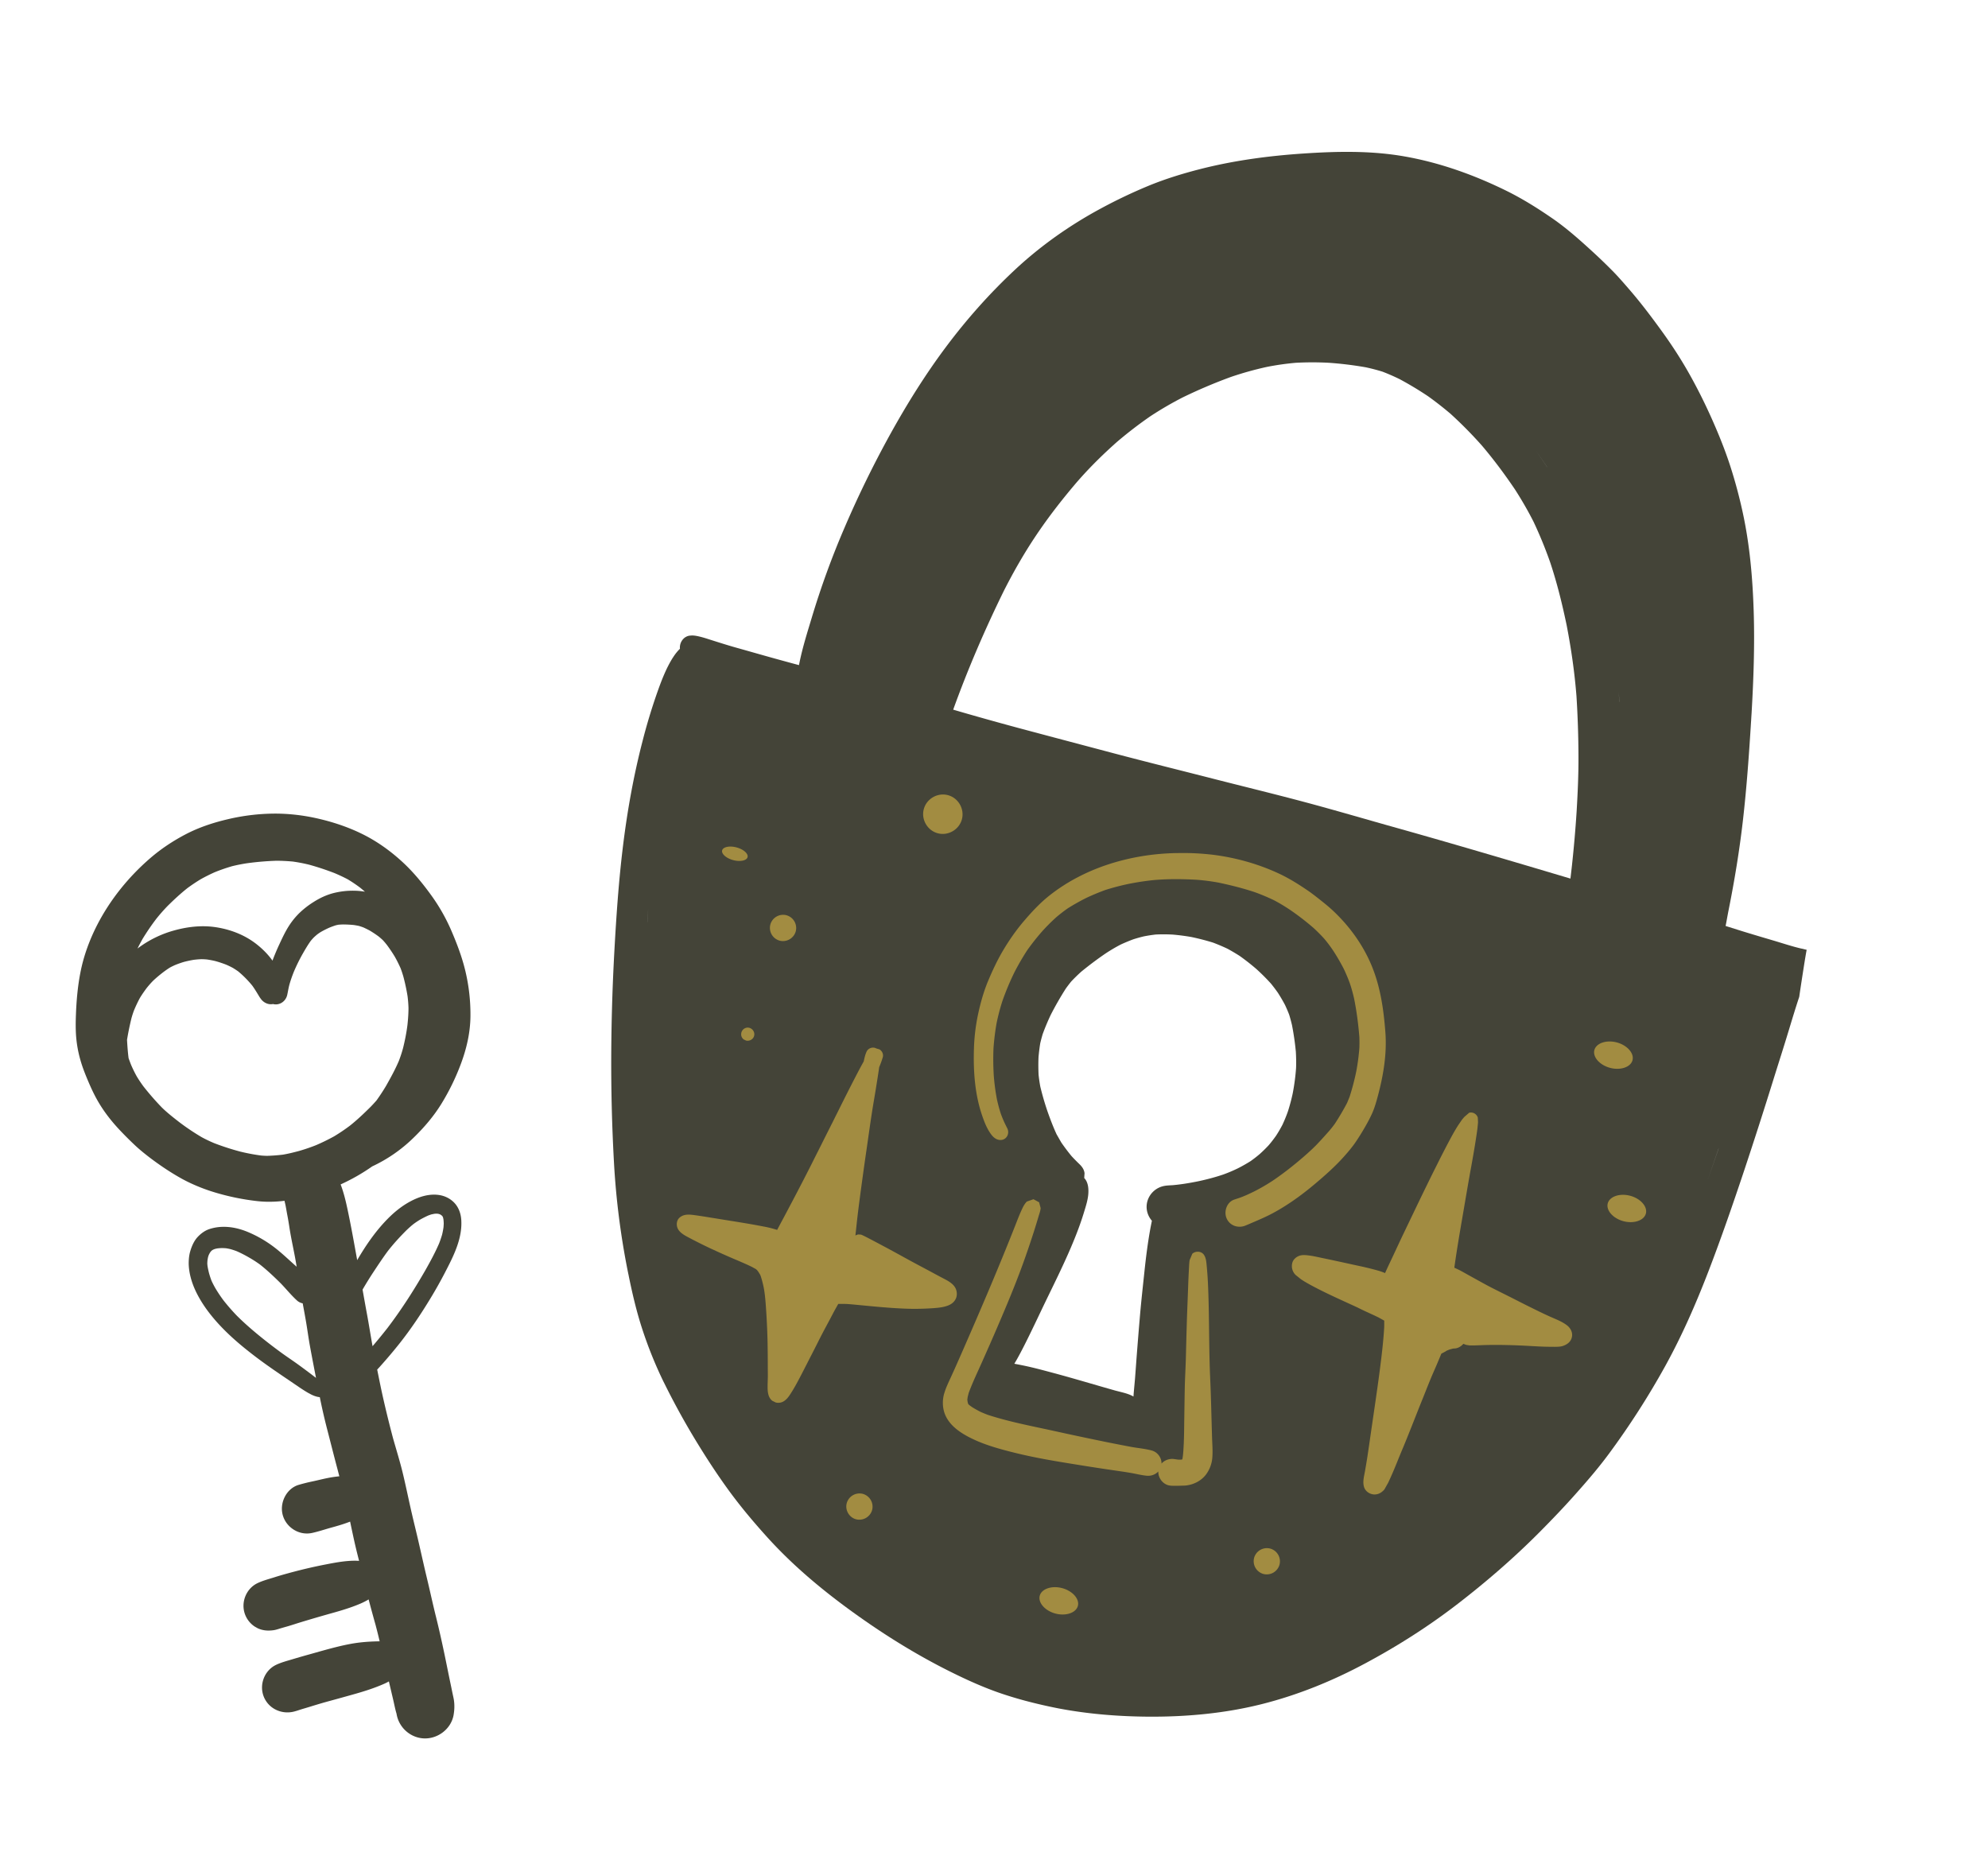 <svg width="322" height="300" fill="none" xmlns="http://www.w3.org/2000/svg"><path d="M162.275 274.337c-3.059-1.032-5.985-2.378-8.862-3.827-5.341-2.697-10.408-5.869-15.256-9.369-5.04-3.638-9.813-7.63-13.98-12.257-2.119-2.352-4.169-4.783-6.043-7.345-1.893-2.587-3.645-5.274-5.317-8.011a121.679 121.679 0 0 1-5.351-9.747l.126.268a67.376 67.376 0 0 1-3.577-8.817c-.92-2.814-1.592-5.702-2.185-8.602l.008.02-.038-.187-.019-.076-.003-.006v-.003l-.003-.018-.003-.006-.049-.261.033.172-.079-.379.019.093a125.128 125.128 0 0 1-2.25-17.681 290.332 290.332 0 0 1-.444-17.012c.021-5.587.182-11.169.482-16.746.323-5.925.72-11.848 1.452-17.735.7-5.638 1.709-11.247 3.133-16.744a94.246 94.246 0 0 1 2.371-7.86c.673-1.904 1.425-3.89 2.499-5.612l.252-.379a7.71 7.71 0 0 1 .941-1.129c-.102-.984.561-2.01 1.62-2.13h.031l-.02.008c.505-.077 1.028.027 1.55.15.489.117.978.266 1.452.42 1.45.459 2.894.926 4.356 1.34 2.337.652 4.667 1.33 7.007 1.97 1.091.301 2.184.598 3.281.892l.087-.423c.495-2.422 1.239-4.786 1.951-7.149 1.485-4.95 3.251-9.83 5.293-14.572a170.27 170.27 0 0 1 7.446-15.243c2.714-4.9 5.7-9.695 9.056-14.178 3.341-4.462 7.027-8.614 11.096-12.42 4.17-3.902 8.92-7.256 13.941-9.96a82.596 82.596 0 0 1 7.822-3.722c2.648-1.083 5.405-1.934 8.169-2.645 5.56-1.428 11.235-2.182 16.949-2.56 5.442-.36 10.957-.468 16.345.49 5.717 1.013 11.227 2.994 16.428 5.552 2.588 1.278 5.03 2.804 7.407 4.442 2.337 1.604 4.495 3.533 6.582 5.446a88.672 88.672 0 0 1 3.201 3.085c1.008 1.023 1.945 2.115 2.883 3.203 1.757 2.042 3.389 4.206 4.97 6.382 1.703 2.343 3.277 4.756 4.688 7.286 1.34 2.4 2.572 4.89 3.682 7.406 1.056 2.39 2.031 4.82 2.842 7.317a78.71 78.71 0 0 1 1.976 7.312c1.177 5.326 1.648 10.738 1.824 16.182.177 5.523-.02 11.026-.338 16.541-.03.439-.058.874-.08 1.315l-.003-.005c-.332 5.383-.712 10.766-1.327 16.121-.558 4.844-1.352 9.665-2.307 14.447l-.078.39c-.141.737-.267 1.474-.412 2.21l2.581.811c1.749.544 3.502 1.058 5.257 1.577 1.469.438 2.937.928 4.431 1.275l.077.008.781.191c-.257 1.37-.459 2.75-.677 4.122-.18 1.165-.358 2.325-.526 3.493-.604 1.813-1.153 3.645-1.71 5.478-.776 2.568-1.597 5.12-2.397 7.681a778.616 778.616 0 0 1-4.826 15.015c-1.823 5.457-3.697 10.887-5.761 16.257-2.029 5.269-4.288 10.444-7.02 15.393a129.3 129.3 0 0 1-9.139 14.226c-1.652 2.236-3.47 4.348-5.317 6.424-1.913 2.158-3.907 4.239-5.941 6.285-4.125 4.148-8.558 7.98-13.191 11.557-4.732 3.65-9.768 6.855-15.035 9.672-5.289 2.832-10.837 5.087-16.651 6.56-5.984 1.513-12.214 2.085-18.364 2.049-4.901-.031-9.793-.42-14.611-1.335a82.788 82.788 0 0 1-5.387-1.24 63.846 63.846 0 0 1-3.801-1.143ZM183.59 226.2c.065-.982.175-1.971.254-2.955.092-1.184.175-2.365.264-3.55.169-2.196.347-4.387.534-6.582.203-2.353.466-4.7.714-7.056.256-2.437.565-4.886 1.014-7.302l.205-1.029a3.452 3.452 0 0 1-.825-1.788c-.233-1.697.854-3.287 2.476-3.764.559-.164 1.134-.17 1.707-.206 1.381-.121 2.752-.352 4.112-.626 1.377-.29 2.743-.65 4.084-1.1.815-.295 1.62-.638 2.406-1.021a25.023 25.023 0 0 0 2.027-1.151 19.772 19.772 0 0 0 1.508-1.173c.495-.447.973-.917 1.431-1.41.41-.478.797-.985 1.165-1.502.385-.583.733-1.188 1.057-1.805.331-.71.627-1.436.886-2.172a29.8 29.8 0 0 0 .789-2.98c.253-1.336.43-2.674.528-4.025.034-.885.014-1.762-.035-2.647a45.228 45.228 0 0 0-.622-4.306 25.582 25.582 0 0 0-.463-1.709 23.886 23.886 0 0 0-.669-1.565 27.672 27.672 0 0 0-1.158-1.979 26.749 26.749 0 0 0-1.126-1.488 34.027 34.027 0 0 0-2.342-2.341 36.298 36.298 0 0 0-2.728-2.139 34.413 34.413 0 0 0-1.947-1.15 30.511 30.511 0 0 0-2.386-1.011 40.266 40.266 0 0 0-3.471-.895 34.771 34.771 0 0 0-3.049-.396 27.988 27.988 0 0 0-2.702-.012c-.645.071-1.28.171-1.916.293-.616.145-1.216.311-1.815.509-.667.251-1.317.524-1.96.817-.849.441-1.661.922-2.459 1.448a56.31 56.31 0 0 0-3.959 2.968 27.481 27.481 0 0 0-1.636 1.602 29.77 29.77 0 0 0-.849 1.114 52.106 52.106 0 0 0-2.432 4.24 36.7 36.7 0 0 0-1.321 3.152c-.147.501-.279.992-.396 1.496a33.339 33.339 0 0 0-.27 2.177c-.045.971-.04 1.94.007 2.915.069.646.162 1.287.282 1.926a45.434 45.434 0 0 0 1.138 3.926c.45 1.28.926 2.546 1.498 3.783l.757 1.319a32.074 32.074 0 0 0 1.65 2.195c.412.451.843.881 1.284 1.309.428.41.769.879.834 1.476l-.049.741-.008.032c.642.659.736 1.693.664 2.618-.08.974-.397 1.957-.681 2.885-.706 2.342-1.637 4.647-2.628 6.884-1.039 2.346-2.171 4.649-3.292 6.956-1.177 2.421-2.305 4.868-3.514 7.276-.585 1.166-1.187 2.341-1.864 3.471.455.077.91.173 1.362.263 1.684.34 3.355.797 5.016 1.242 3.343.895 6.655 1.902 9.99 2.841l.71.181.523.135c.592.159 1.181.345 1.696.645Zm-78.725-76.992-.006.171-.004.128c.054-.889.101-1.757.154-2.611-.048.771-.101 1.545-.144 2.312Zm171.712 41.964a464.82 464.82 0 0 0 1.76-5.053l.042-.157a484.412 484.412 0 0 1-1.802 5.21Zm-50.431-57.095c9.434 2.647 18.827 5.434 28.221 8.23.088-.724.171-1.446.251-2.172.312-2.892.563-5.782.75-8.684.175-2.972.315-5.945.299-8.929a164.12 164.12 0 0 0-.32-9.723c-.301-3.861-.857-7.724-1.592-11.524-.714-3.419-1.547-6.807-2.646-10.121a68.501 68.501 0 0 0-2.721-6.652 59.304 59.304 0 0 0-3.01-5.23c-1.65-2.442-3.405-4.803-5.307-7.048a67.612 67.612 0 0 0-5.124-5.198 56.294 56.294 0 0 0-3.625-2.834 55.13 55.13 0 0 0-4.618-2.778 33.9 33.9 0 0 0-2.785-1.216 30.953 30.953 0 0 0-2.727-.709 57.5 57.5 0 0 0-5.995-.73 50.395 50.395 0 0 0-5.311.003 44.08 44.08 0 0 0-4.7.67c-1.971.433-3.896.971-5.811 1.622a82.86 82.86 0 0 0-7.846 3.334 56.341 56.341 0 0 0-5.197 3.03 67.323 67.323 0 0 0-5.42 4.165c-2.094 1.86-4.111 3.83-5.977 5.925l.215-.244-.651.738c-2.227 2.604-4.365 5.32-6.295 8.15l.002-.009-.345.514.015-.022c-1.961 2.914-3.716 5.976-5.301 9.11-3.066 6.249-5.823 12.655-8.185 19.202a515.322 515.322 0 0 0 10.462 2.937c5.181 1.388 10.37 2.756 15.554 4.132 5.394 1.427 10.812 2.764 16.218 4.15 4.969 1.27 9.951 2.477 14.909 3.805 4.888 1.31 9.743 2.744 14.613 4.106Zm36.154-20.406.002.009.001-.004.012.003a86.519 86.519 0 0 0-.146-1.593 67.2 67.2 0 0 1 .128 1.531l.002-.009.001.063Zm-11.749-38.08.106.147a90.058 90.058 0 0 0-1.958-2.822c.622.866 1.225 1.74 1.817 2.625l.026.034-.035-.05.044.065Z" fill="#444438"/><path d="M217.708 187.309c.648-.723 1.267-1.458 1.818-2.25a37.448 37.448 0 0 0 1.551-2.483c.447-.772.871-1.559 1.23-2.381.356-.832.611-1.718.846-2.595.912-3.385 1.506-6.9 1.238-10.414-.273-3.582-.773-7.149-2.113-10.5-1.384-3.469-3.622-6.592-6.334-9.143-.647-.61-1.334-1.168-2.031-1.721-.705-.559-1.421-1.125-2.17-1.633-1.476-1.002-2.974-1.939-4.596-2.694-3.303-1.541-6.907-2.555-10.519-3.024a40.299 40.299 0 0 0-5.598-.3 39.139 39.139 0 0 0-5.635.438c-3.724.58-7.37 1.681-10.726 3.426a28.915 28.915 0 0 0-4.722 3.042c-1.498 1.19-2.805 2.596-4.043 4.044-1.267 1.475-2.378 3.063-3.376 4.73-.952 1.591-1.742 3.279-2.462 4.985-.737 1.755-1.249 3.598-1.648 5.453a31.193 31.193 0 0 0-.664 5.484c-.124 3.654.134 7.455 1.33 10.931.305.885.643 1.784 1.146 2.582.312.495.665.972 1.17 1.214.618.299 1.363.16 1.727-.469a1.35 1.35 0 0 0 .024-1.269l-.298-.597a18.47 18.47 0 0 1-.765-1.814c-.24-.747-.439-1.5-.608-2.263a34.295 34.295 0 0 1-.516-3.871 42.776 42.776 0 0 1-.043-4.473 40.16 40.16 0 0 1 .493-3.997 35.22 35.22 0 0 1 .916-3.518 42.665 42.665 0 0 1 1.988-4.764 41.72 41.72 0 0 1 2.043-3.523 37.92 37.92 0 0 1 2.47-3.123 31.757 31.757 0 0 1 2.272-2.267 25.989 25.989 0 0 1 1.857-1.433 35.537 35.537 0 0 1 2.981-1.676 37.246 37.246 0 0 1 3.115-1.296 39.956 39.956 0 0 1 3.672-.965 43.637 43.637 0 0 1 4.303-.648l.014-.001.726-.055-.268.022c2.118-.15 4.25-.119 6.367.003 1.177.092 2.342.244 3.5.456 1.967.416 3.919.903 5.823 1.534 1.061.377 2.092.814 3.106 1.296.904.464 1.763.994 2.614 1.556a41.556 41.556 0 0 1 3.829 2.947 27.02 27.02 0 0 1 1.739 1.746c.516.615.992 1.247 1.438 1.91a33.192 33.192 0 0 1 1.727 2.969c.369.767.695 1.541.985 2.337.283.838.515 1.68.707 2.543.402 2.021.673 4.082.837 6.141.026.6.027 1.198.004 1.798a34.214 34.214 0 0 1-.501 3.794 39.224 39.224 0 0 1-1.081 4.119l-.403.989a41.188 41.188 0 0 1-1.979 3.367c-.307.43-.634.837-.982 1.239-.655.735-1.312 1.476-2.001 2.188-.638.653-1.32 1.27-2.011 1.874-1.616 1.399-3.289 2.725-5.06 3.923a31.266 31.266 0 0 1-3.004 1.745c-.765.378-1.543.741-2.345 1.029l-.919.308c-1.179.41-1.688 1.897-1.231 2.997a2.222 2.222 0 0 0 1.496 1.31 2.46 2.46 0 0 0 1.494-.078l.55-.227c1.259-.545 2.523-1.062 3.743-1.698 1.492-.783 2.911-1.695 4.274-2.681 1.409-1.023 2.747-2.131 4.056-3.278 1.204-1.055 2.37-2.151 3.433-3.347ZM196.315 232.739c-.096-3.151-.155-6.305-.298-9.454-.152-3.421-.158-6.839-.214-10.26-.025-1.715-.072-3.43-.148-5.14a58.88 58.88 0 0 0-.188-2.688c-.065-.646-.085-1.405-.474-1.966-.431-.604-1.338-.628-1.869-.163l-.438 1.037c-.069.461-.085.931-.11 1.4a122.573 122.573 0 0 0-.138 3.154c-.075 2.054-.168 4.106-.225 6.158-.052 1.73-.093 3.466-.138 5.202-.045 1.65-.148 3.296-.179 4.946-.029 1.591-.052 3.174-.075 4.76-.022 1.328-.023 2.662-.082 3.989l.014-.156-.019.293-.002.005.002-.005c-.041.782-.07 1.572-.193 2.34l-.05.202-.26.035-.343.001-.77-.108c-.782-.083-1.517.208-1.989.742.029-.96-.639-1.875-1.616-2.131-1.036-.274-2.13-.37-3.185-.554-.974-.183-1.943-.368-2.918-.562l.099.021-1.126-.226.095.02a557.84 557.84 0 0 1-9.104-1.932c-3.469-.754-6.965-1.423-10.347-2.521a20.192 20.192 0 0 1-1.218-.499 17.626 17.626 0 0 1-1.4-.789l-.434-.323-.113-.109-.016-.024-.019-.03-.022-.055-.06-.204-.061-.369v-.119l.055-.391.16-.634c.646-1.76 1.475-3.459 2.231-5.172.809-1.826 1.622-3.65 2.406-5.486 1.453-3.378 2.877-6.765 4.132-10.223a147.35 147.35 0 0 0 1.803-5.298c.26-.816.512-1.638.755-2.458.115-.395.294-.861.329-1.314l-.249-.944-.897-.486-.027-.004-1.064.375c-.32.325-.546.726-.737 1.133-.406.851-.743 1.732-1.087 2.609-2.668 6.785-5.542 13.491-8.461 20.174-.679 1.548-1.354 3.093-2.062 4.628-.382.831-.778 1.658-1.037 2.54-.315 1.058-.295 2.327.127 3.378.861 2.154 3.172 3.433 5.237 4.331 1.442.618 2.957 1.083 4.473 1.489.448.12.896.235 1.342.345 3.848.975 7.765 1.574 11.679 2.202 1.572.252 3.147.49 4.721.718.918.136 1.829.261 2.74.423.816.143 1.641.355 2.464.435.742.075 1.445-.194 1.898-.693-.038.976.644 1.977 1.632 2.242l.344.061c.416.033.822.018 1.237.019l1.114-.032c1.345-.114 2.621-.75 3.413-1.813a5.27 5.27 0 0 0 1.012-2.771c.08-1.101-.019-2.197-.052-3.301ZM172.047 257.237c-1.685-.452-3.336.106-3.637 1.23-.3 1.12.849 2.433 2.535 2.884 1.681.451 3.337-.11 3.637-1.23.301-1.124-.854-2.434-2.535-2.884ZM205.738 250.827a2.148 2.148 0 0 0-2.608 1.506 2.15 2.15 0 0 0 1.506 2.608 2.148 2.148 0 0 0 2.609-1.506 2.146 2.146 0 0 0-1.507-2.608ZM126.278 152.36a2.152 2.152 0 0 0 2.612-1.508 2.148 2.148 0 0 0-1.509-2.607 2.144 2.144 0 0 0-2.606 1.505 2.147 2.147 0 0 0 1.503 2.61ZM151.89 134.967c1.68.45 3.46-.578 3.91-2.257.451-1.684-.577-3.465-2.256-3.915-1.684-.451-3.465.577-3.916 2.261-.45 1.679.578 3.46 2.262 3.911ZM120.83 166.485l-.005.002c-.826.235-1.061 1.334-.373 1.87l.37.181c.643.172 1.371-.3 1.356-1.03l.001-.006c-.012-.673-.678-1.209-1.349-1.017ZM119.297 137.258c-1.121-.3-2.177-.085-2.328.479-.15.559.656 1.278 1.777 1.578 1.13.303 2.187.084 2.337-.476.151-.563-.656-1.278-1.786-1.581ZM260.783 172.963c1.682.451 3.334-.107 3.635-1.231.3-1.12-.851-2.433-2.533-2.883-1.686-.452-3.339.109-3.639 1.229-.301 1.124.85 2.433 2.537 2.885ZM264.048 193.684c-1.681-.45-3.337.11-3.637 1.231-.302 1.124.854 2.434 2.534 2.884 1.686.452 3.336-.106 3.638-1.23.3-1.121-.85-2.433-2.535-2.885ZM139.754 241.967a2.152 2.152 0 0 0-2.607 1.505c-.3 1.123.385 2.31 1.504 2.61a2.152 2.152 0 0 0 2.611-1.507 2.151 2.151 0 0 0-1.508-2.608ZM152.714 207.024c-.601-.309-1.197-.635-1.794-.957-1.251-.676-2.512-1.331-3.757-2.015-1.353-.738-2.695-1.487-4.054-2.206-1.081-.573-2.154-1.157-3.251-1.7l-.121-.059-.106-.05.094.047-.186-.08-.076-.029.011.006-.012-.003.001-.003-.429-.028-.037.007-.107.019-.001.005-.014.005.015-.01-.337.142c.1-.869.185-1.742.285-2.61.134-1.193.288-2.375.444-3.566.33-2.466.665-4.933 1.026-7.4.394-2.687.75-5.38 1.204-8.06.229-1.348.45-2.7.659-4.055.082-.521.164-1.04.235-1.568.22-.526.419-1.055.578-1.597.147-.485-.095-1.029-.53-1.282l-.493-.15-.254-.102c-.531-.142-1.136.127-1.353.638-.218.47-.323.978-.441 1.484l-.018.082a67.004 67.004 0 0 0-.889 1.641c-.761 1.457-1.51 2.92-2.247 4.389l-.006.006.004.002-.007.007-.038.076.005-.002c-.526 1.042-1.04 2.089-1.564 3.124l.098-.183-.392.772.096-.179-.324.635.022-.052-.088.183-.001.003-.293.582.094-.185-.131.257-.011.024.002-.005-.102.2-.067.136-.014.018.004.001-.008.015-.03.062.033-.074-.286.575-.154.309.013-.033-.095.193.02-.042c-.198.392-.392.786-.585 1.179l.008-.028-.165.336.041-.089-.114.227-.031.066-.038.077.002-.008-.021.048-.007.007-.002.011-.008.011-.106.216.02-.043-.02.043-.011.024-.025.042-.024.058.013-.031-.03.062-.001.003-.017.031.001-.004-.065.127-.012.028.004-.013-.152.304-.002.008-.018.031-.19.381.002-.008-.494.991-.018.034a407.658 407.658 0 0 1-3.13 6.057c-.508.956-1.007 1.914-1.517 2.865-.319.597-.64 1.187-.95 1.782l-.457-.136a18.803 18.803 0 0 0-1.711-.406l.024.006-.042-.006-.004-.001.004.001c-2.147-.423-4.31-.757-6.469-1.105-.979-.162-1.961-.315-2.94-.477-.486-.077-.973-.151-1.461-.221-.456-.06-.928-.139-1.385-.127-.533.016-.969.143-1.376.496-.472.412-.544 1.157-.307 1.705.316.729 1.138 1.162 1.811 1.516a78.776 78.776 0 0 0 3.525 1.763c1.21.564 2.426 1.109 3.652 1.634 1.016.434 2.035.859 3.033 1.345l.653.359.087.071.126.121.209.274.27.44.094.223c.205.618.361 1.254.492 1.883.159.838.241 1.681.309 2.53.146 1.939.246 3.87.299 5.811.047 1.928.043 3.853.056 5.779.006.57-.032 1.137-.038 1.703-.009.872.003 1.914.762 2.502l.545.269c.452.121.949.044 1.345-.217.422-.276.724-.663.995-1.08.327-.498.63-1.005.921-1.53.63-1.133 1.213-2.293 1.805-3.448.624-1.224 1.257-2.439 1.864-3.665l-.011.022.077-.153.001-.005.005-.002.001-.005-.001.005.001-.005.011-.023-.003.011.018-.034.016-.043-.002.004.006-.003.002-.008-.002.008.004-.016.026-.046.092-.18c.524-1.036 1.084-2.057 1.628-3.082.25-.474.497-.95.751-1.423.192-.352.39-.696.589-1.044.466.002.937-.012 1.402.012.715.048 1.423.12 2.132.187 2.371.23 4.759.463 7.14.56 1.494.067 2.99.04 4.479-.054.853-.06 1.729-.119 2.539-.412.58-.208 1.062-.559 1.335-1.119.241-.487.222-1.108.012-1.606-.364-.862-1.31-1.329-2.102-1.743ZM253.782 214.648c-.678-.511-1.447-.838-2.223-1.172-1.426-.615-2.823-1.318-4.211-2.004l.193.096c-1.098-.546-2.182-1.11-3.275-1.656-1.079-.545-2.172-1.075-3.246-1.641-1.028-.55-2.05-1.125-3.078-1.692-.524-.288-1.036-.588-1.56-.862l-.822-.384c.382-2.749.845-5.483 1.319-8.219.477-2.769.936-5.535 1.445-8.302.24-1.337.476-2.676.685-4.017.11-.685.212-1.372.301-2.059l.089-.946-.036-.765a1.164 1.164 0 0 0-1.397-.792l-.801.693-.374.444-.654.961a36.686 36.686 0 0 0-1.062 1.823 155.165 155.165 0 0 0-2.303 4.461v.003l-.008.012a269.219 269.219 0 0 0-1.667 3.364c-1.216 2.482-2.397 4.968-3.593 7.456-.606 1.258-1.189 2.518-1.778 3.78-.466.993-.939 1.976-1.385 2.976a8.999 8.999 0 0 0-1.221-.427 47.488 47.488 0 0 0-3.08-.748c-1.919-.42-3.847-.847-5.776-1.248-.761-.153-1.52-.344-2.294-.434-.475-.061-.982-.11-1.448.033-.588.185-1.108.648-1.227 1.263a2.01 2.01 0 0 0 .55 1.856l.851.686c.578.392 1.188.736 1.801 1.065 2.415 1.295 4.923 2.39 7.408 3.54 1.102.566 2.237 1.04 3.352 1.587l.937.519.004.001.009.085-.002.924-.02.35c-.144 2.305-.428 4.588-.724 6.882-.412 3.138-.881 6.265-1.337 9.396-.217 1.506-.429 3.013-.66 4.519-.116.723-.238 1.451-.363 2.172-.152.89-.456 1.873-.121 2.749.197.506.674.885 1.192 1.024l.229.049c.759.091 1.36-.247 1.83-.795l.599-1.062c.279-.58.538-1.173.796-1.764.493-1.143.938-2.309 1.423-3.455 1.192-2.817 2.269-5.679 3.418-8.507.571-1.415 1.112-2.839 1.727-4.232.432-.985.853-1.978 1.261-2.975l.499-.261.391-.235.414-.168.605-.167.296-.015c.521-.04 1.023-.351 1.362-.749l.451.171.529.082c.899.03 1.811-.04 2.714-.059a71.876 71.876 0 0 1 3.08-.001c1.433.024 2.86.089 4.292.171.853.049 1.705.097 2.563.11l1.191.011c.412-.008.858-.004 1.255-.127.777-.245 1.427-.75 1.531-1.598.091-.698-.292-1.36-.846-1.776Z" fill="#A28C41"/><path d="M26.242 179.413c.878.852 1.845 1.607 2.812 2.357a37.244 37.244 0 0 0 3.628 2.43c.651.353 1.32.668 2.002.957 1.379.533 2.793.989 4.224 1.37a31.62 31.62 0 0 0 3.367.635c.324.03.648.048.973.055a28.847 28.847 0 0 0 2.562-.192c.887-.148 1.762-.368 2.634-.601a29.617 29.617 0 0 0 2.726-.929 33.203 33.203 0 0 0 2.964-1.449 30.277 30.277 0 0 0 2.508-1.69c1.207-.952 2.325-2.022 3.416-3.107.314-.324.618-.657.917-.995a32.82 32.82 0 0 0 1.545-2.352c.753-1.332 1.491-2.666 2.09-4.078.258-.672.481-1.353.67-2.047.304-1.233.553-2.468.712-3.729.102-.92.169-1.842.172-2.766a19.443 19.443 0 0 0-.157-1.963 32.31 32.31 0 0 0-.672-3.132c-.132-.457-.279-.91-.45-1.355a21.5 21.5 0 0 0-.935-1.867 23.116 23.116 0 0 0-1.318-1.956c-.202-.255-.413-.5-.633-.74a13.146 13.146 0 0 0-.691-.601c-.45-.329-.914-.637-1.392-.925a14.54 14.54 0 0 0-1.09-.537 11.49 11.49 0 0 0-.685-.228c-.279-.061-.56-.108-.843-.151a19.32 19.32 0 0 0-1.767-.089c-.24.009-.48.021-.719.044l-.396.084c-.348.11-.691.237-1.031.372-.47.206-.925.437-1.372.688-.207.125-.406.26-.6.403-.207.169-.406.344-.6.529-.166.171-.326.35-.478.536-.477.655-.885 1.364-1.29 2.065a27.442 27.442 0 0 0-1.466 2.98c-.284.714-.54 1.441-.74 2.183-.126.508-.205 1.021-.318 1.53-.222.998-1.158 1.693-2.186 1.502l-.102-.03c-.66.144-1.357-.126-1.828-.642a4.777 4.777 0 0 1-.505-.722c-.33-.542-.656-1.087-1.028-1.602a16.618 16.618 0 0 0-2.294-2.32 15.995 15.995 0 0 0-.84-.552c-.359-.196-.725-.371-1.1-.533a17.841 17.841 0 0 0-1.795-.594c-.44-.101-.88-.186-1.325-.25-.3-.028-.597-.043-.897-.047a14.15 14.15 0 0 0-1.266.107c-.524.087-1.043.2-1.557.333-.471.141-.934.304-1.39.486-.296.129-.584.268-.867.419-.419.26-.815.546-1.208.843-.545.427-1.075.867-1.576 1.346-.362.375-.706.767-1.029 1.176-.38.513-.744 1.033-1.074 1.58a22.12 22.12 0 0 0-.957 2.024c-.155.412-.287.829-.406 1.253a45.998 45.998 0 0 0-.717 3.499c.06.984.124 1.976.252 2.955l.004.021c.133.365.265.732.409 1.094.274.626.568 1.236.902 1.834.336.56.695 1.096 1.082 1.622a43.825 43.825 0 0 0 3.019 3.459Zm19.21 28.436c-1.065-1.053-2.16-2.094-3.336-3.022a19.353 19.353 0 0 0-1.75-1.129 20.692 20.692 0 0 0-2.005-1.029 11.98 11.98 0 0 0-1.056-.348 9.124 9.124 0 0 0-.69-.134 9.015 9.015 0 0 0-.697-.032 8.291 8.291 0 0 0-.707.053l-.316.065-.248.081-.187.092-.135.09-.11.096-.115.137-.135.2-.16.319-.108.329-.084.452c-.02.201-.032.402-.037.603l.033.369c.066.405.154.801.253 1.196.118.414.249.823.406 1.225.189.415.403.817.627 1.213a23.35 23.35 0 0 0 1.242 1.866l-.122-.157.262.34a33.144 33.144 0 0 0 2.103 2.399c1.755 1.744 3.658 3.3 5.616 4.809l-.062-.047.087.066.074.057-.037-.029c.628.476 1.259.951 1.9 1.405.694.494 1.402.967 2.096 1.461a126.33 126.33 0 0 1 3.13 2.336c-.336-1.729-.672-3.457-.988-5.189-.221-1.219-.385-2.445-.587-3.667-.18-1.074-.382-2.146-.58-3.217a1.913 1.913 0 0 1-.912-.45c-.96-.869-1.765-1.885-2.665-2.809Zm14.892 10.2a89.87 89.87 0 0 0 2.38-2.901c2.279-2.989 4.308-6.161 6.182-9.418.795-1.407 1.57-2.832 2.21-4.315.19-.482.355-.967.498-1.462a12 12 0 0 0 .218-1.142c.02-.218.034-.437.04-.657a7.457 7.457 0 0 0-.046-.653l-.052-.245-.055-.159-.024-.045-.045-.07-.047-.053-.094-.081-.17-.119-.103-.049-.19-.06-.129-.024-.246-.018-.317.023-.506.106-.445.154c-.483.216-.95.454-1.408.714a15.12 15.12 0 0 0-.985.661c-.429.339-.83.702-1.227 1.082-1.052 1.059-2.055 2.15-2.972 3.329-.785 1.06-1.515 2.167-2.245 3.267a58.168 58.168 0 0 0-1.798 2.896l-.042.08c.228 1.277.453 2.556.691 3.833.331 1.772.606 3.554.927 5.326Zm-4.02-75.623a27.626 27.626 0 0 0-2.177-1.021 43.59 43.59 0 0 0-4.075-1.347 26.608 26.608 0 0 0-2.636-.508 30.788 30.788 0 0 0-2.628-.132 46.354 46.354 0 0 0-4.85.412 27.81 27.81 0 0 0-2.37.473 29.2 29.2 0 0 0-2.823.98 28.8 28.8 0 0 0-2.256 1.13c-.734.444-1.445.921-2.14 1.429-1.122.89-2.171 1.863-3.19 2.868a27.974 27.974 0 0 0-1.889 2.147 38.266 38.266 0 0 0-2.209 3.242 35.411 35.411 0 0 0-.808 1.534c.244-.18.49-.357.74-.528a17.503 17.503 0 0 1 5.137-2.382c2.147-.602 4.412-.874 6.63-.565 2.425.34 4.792 1.23 6.729 2.739.968.755 1.895 1.667 2.626 2.699.338-.902.714-1.791 1.122-2.664.45-.967.901-1.939 1.468-2.843a11.834 11.834 0 0 1 1.867-2.299 14.1 14.1 0 0 1 2.168-1.671c1.024-.654 2.104-1.168 3.284-1.469a12.713 12.713 0 0 1 3.426-.376c.553.013 1.1.066 1.643.16-.262-.221-.522-.447-.791-.662a23.67 23.67 0 0 0-1.999-1.346Zm5.163 123.423.006.001-.006-.001Zm-45.74-116.043c2.124-4.133 5.12-7.819 8.636-10.848 1.756-1.509 3.695-2.787 5.748-3.855 2.134-1.11 4.43-1.86 6.764-2.409a33.707 33.707 0 0 1 7.47-.91c2.47-.017 4.913.282 7.318.845 2.604.613 5.149 1.491 7.525 2.729 2.206 1.153 4.237 2.645 6.059 4.335 1.723 1.599 3.213 3.424 4.589 5.328a30.195 30.195 0 0 1 3.25 5.722c.919 2.138 1.75 4.326 2.284 6.594.56 2.369.828 4.775.81 7.209-.017 2.718-.64 5.371-1.598 7.901a36.9 36.9 0 0 1-3.049 6.244c-1.278 2.094-2.873 3.953-4.632 5.655a24.149 24.149 0 0 1-6.63 4.577 31.801 31.801 0 0 1-5.118 2.922c.457 1.201.774 2.453 1.044 3.705.617 2.842 1.12 5.702 1.638 8.558 1.386-2.377 2.94-4.647 4.874-6.626 1.114-1.14 2.35-2.148 3.762-2.9 1.386-.739 2.956-1.241 4.54-1.035.943.124 1.832.538 2.502 1.218.746.754 1.11 1.775 1.18 2.818.1 1.533-.222 3.02-.744 4.453-.52 1.434-1.231 2.803-1.932 4.155a70.303 70.303 0 0 1-2.235 3.979c-1.545 2.56-3.206 5.055-5.061 7.4a81.72 81.72 0 0 1-2.932 3.483c-.234.265-.472.527-.714.786.319 1.585.634 3.169.994 4.746a184.07 184.07 0 0 0 1.578 6.393c.532 1.877 1.114 3.738 1.572 5.632.447 1.845.828 3.703 1.243 5.555.445 1.997.951 3.98 1.405 5.977.422 1.844.831 3.691 1.274 5.533.498 2.066.942 4.15 1.459 6.214.487 1.956.924 3.915 1.34 5.891.35 1.664.675 3.33 1.027 4.996.115.543.225 1.091.339 1.637.05.235.104.468.15.703.167.883.149 1.744 0 2.63-.384 2.29-2.57 3.948-4.86 3.828a4.616 4.616 0 0 1-1.767-.459 4.767 4.767 0 0 1-2.623-3.545c-.232-.765-.374-1.564-.559-2.338-.227-.963-.45-1.925-.68-2.887a8.47 8.47 0 0 1-.752.381c-1.737.768-3.538 1.316-5.363 1.822-1.383.39-2.766.769-4.151 1.147-.895.252-1.788.525-2.675.799-.38.119-.761.226-1.14.341-.518.157-1.049.361-1.58.458a4.261 4.261 0 0 1-2.624-.354 4.004 4.004 0 0 1-2.044-2.298c-.656-1.899.22-4.084 2.035-4.967.802-.39 1.725-.634 2.58-.89.925-.275 1.847-.546 2.776-.801.732-.203 1.46-.413 2.195-.619l-.357.098.459-.125.047-.014-.043.012c1.474-.404 2.962-.797 4.463-1.073 1.56-.289 3.093-.388 4.672-.413l-.228.003.23-.003.006.001a88.567 88.567 0 0 0-.666-2.671 223.087 223.087 0 0 1-1.12-4.116 10.66 10.66 0 0 1-1.243.643c-1.787.775-3.647 1.289-5.523 1.807l.492-.134c-1.631.454-3.254.934-4.874 1.426-.66.201-1.313.427-1.979.617-.312.089-.624.177-.936.268-.435.122-.884.293-1.328.357-.919.134-1.802.063-2.617-.334l-.462-.264a4.082 4.082 0 0 1-1.581-2.049c-.654-1.894.219-4.08 2.032-4.961.888-.431 1.897-.683 2.837-.985 1.018-.324 2.054-.603 3.084-.882l-.502.138a78.025 78.025 0 0 1 5.738-1.328c1.593-.313 3.228-.612 4.857-.586l.458.019c-.187-.734-.374-1.469-.548-2.206-.324-1.379-.612-2.763-.904-4.148-1.033.407-2.093.711-3.166 1.002-1.002.283-1.996.618-3.015.839a3.963 3.963 0 0 1-2.564-.324c-1.103-.537-1.963-1.56-2.224-2.822-.397-1.901.717-4.08 2.642-4.649.749-.221 1.52-.411 2.284-.569.757-.159 1.503-.353 2.261-.508a19.533 19.533 0 0 1 2.038-.309c-.106-.402-.209-.806-.315-1.208-.592-2.225-1.15-4.461-1.73-6.687a96.982 96.982 0 0 1-1.12-4.92 3 3 0 0 1-.546-.101 4.875 4.875 0 0 1-.814-.314L50 225.66c-1.01-.572-1.948-1.252-2.906-1.9-1.987-1.342-3.97-2.68-5.874-4.137-2.533-1.937-4.952-4.021-6.964-6.508-.966-1.192-1.836-2.498-2.505-3.878-.676-1.403-1.154-2.986-1.187-4.553-.002-.708.065-1.42.274-2.098.239-.788.61-1.623 1.178-2.231.529-.561 1.168-1.038 1.908-1.281a7.351 7.351 0 0 1 2.005-.354c1.51-.058 2.972.297 4.353.887a19.438 19.438 0 0 1 3.741 2.119c1.33.961 2.508 2.095 3.726 3.187l.302.264-.06-.349c-.319-1.997-.799-3.965-1.106-5.965a51.707 51.707 0 0 0-.365-2.141c-.125-.641-.213-1.296-.373-1.931l-.065-.293c-1.454.176-2.927.215-4.37.055a38.781 38.781 0 0 1-6.866-1.4 28.81 28.81 0 0 1-4.304-1.666c-.46-.223-.914-.461-1.36-.714-1.707-.966-3.313-2.051-4.875-3.23-.804-.619-1.597-1.25-2.341-1.94a58.359 58.359 0 0 1-2.462-2.446c-1.44-1.513-2.736-3.17-3.761-4.994-.631-1.122-1.152-2.289-1.646-3.477-.402-.967-.779-1.949-1.063-2.954a19.21 19.21 0 0 1-.697-3.761c-.097-1.185-.085-2.386-.04-3.575.083-2.312.288-4.633.733-6.904.524-2.675 1.474-5.262 2.717-7.686Z" fill="#444438"/></svg>